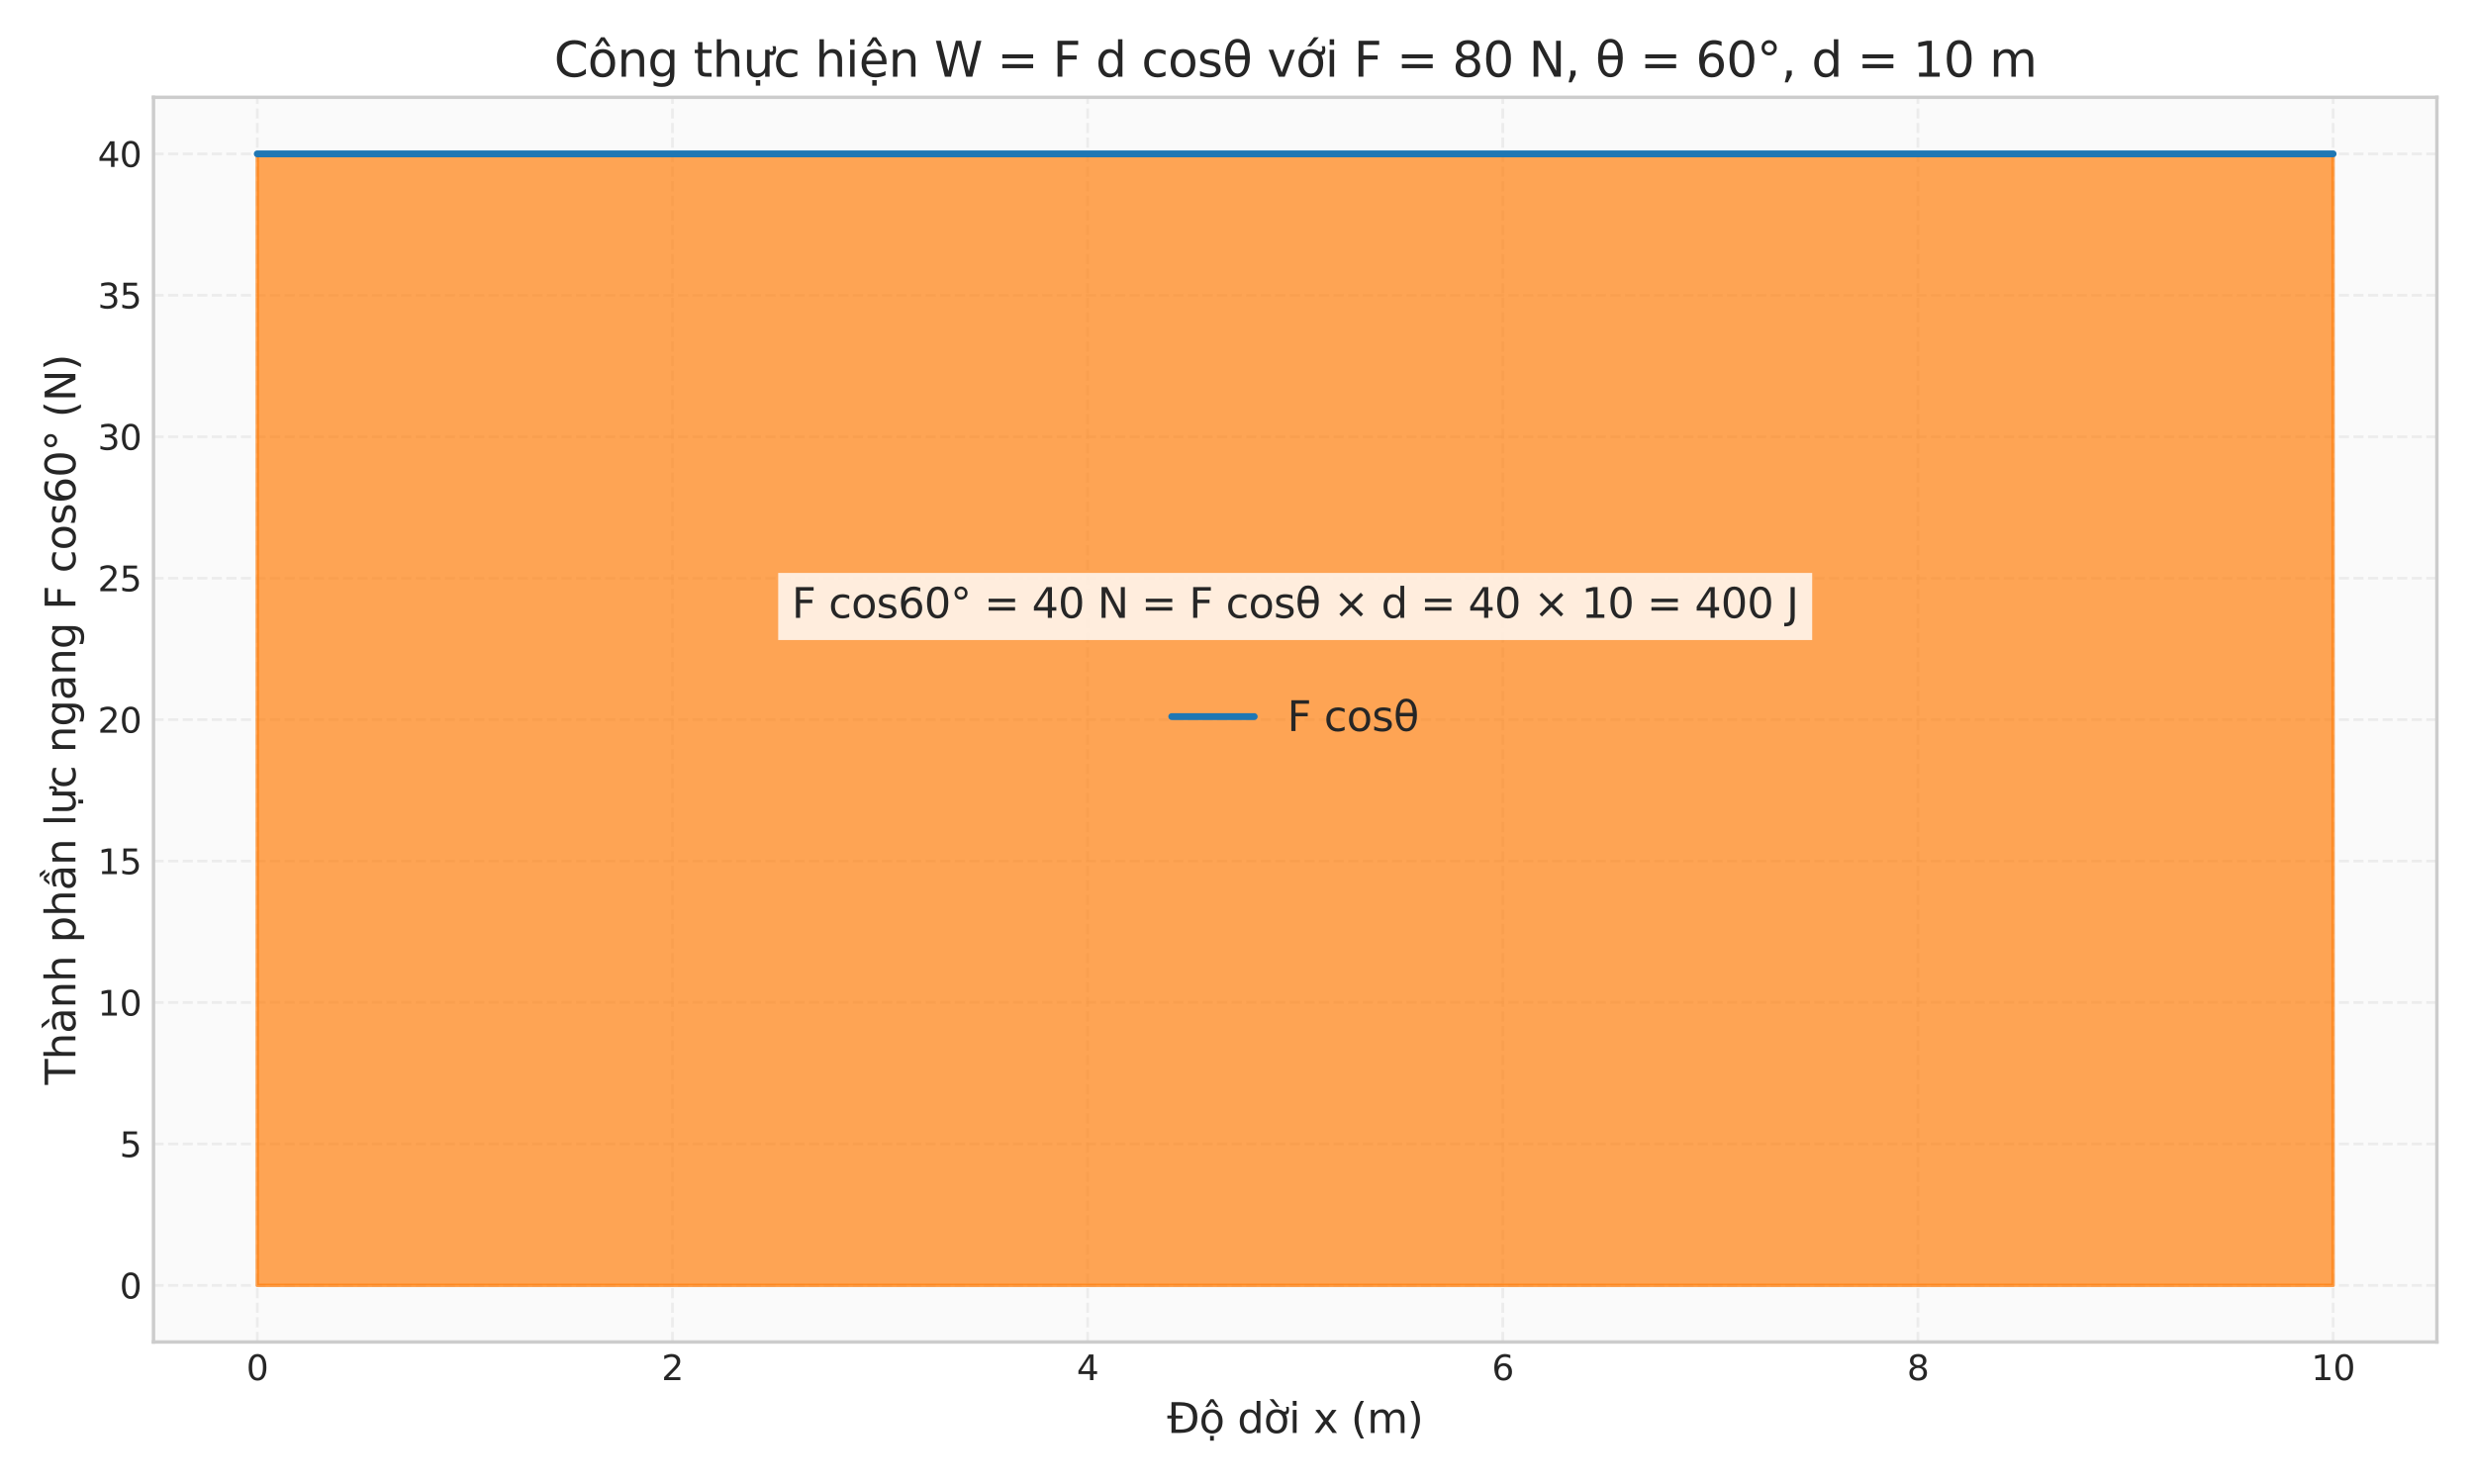 <?xml version="1.0" encoding="utf-8" standalone="no"?>
<!DOCTYPE svg PUBLIC "-//W3C//DTD SVG 1.1//EN"
  "http://www.w3.org/Graphics/SVG/1.1/DTD/svg11.dtd">
<svg xmlns:xlink="http://www.w3.org/1999/xlink" width="720pt" height="432pt" viewBox="0 0 720 432" xmlns="http://www.w3.org/2000/svg" version="1.1">
 <defs>
  <style type="text/css">*{stroke-linejoin: round; stroke-linecap: butt}</style>
 </defs>
 <g id="figure_1">
  <g id="patch_1">
   <path d="M 0 432 
L 720 432 
L 720 0 
L 0 0 
z
" style="fill: #ffffff"/>
  </g>
  <g id="axes_1">
   <g id="patch_2">
    <path d="M 44.67 390.66 
L 709.2 390.66 
L 709.2 28.32 
L 44.67 28.32 
z
" style="fill: #fafafa"/>
   </g>
   <g id="matplotlib.axis_1">
    <g id="xtick_1">
     <g id="line2d_1">
      <path d="M 74.876 390.66 
L 74.876 28.32 
" clip-path="url(#pa82100f144)" style="fill: none; stroke-dasharray: 2.96,1.28; stroke-dashoffset: 0; stroke: #cccccc; stroke-opacity: 0.3; stroke-width: 0.8"/>
     </g>
     <g id="line2d_2"/>
     <g id="text_1">
      <!-- 0 -->
      <g style="fill: #262626" transform="translate(71.695 401.758) scale(0.1 -0.1)">
       <defs>
        <path id="DejaVuSans-30" d="M 2034 4250 
Q 1547 4250 1301 3770 
Q 1056 3291 1056 2328 
Q 1056 1369 1301 889 
Q 1547 409 2034 409 
Q 2525 409 2770 889 
Q 3016 1369 3016 2328 
Q 3016 3291 2770 3770 
Q 2525 4250 2034 4250 
z
M 2034 4750 
Q 2819 4750 3233 4129 
Q 3647 3509 3647 2328 
Q 3647 1150 3233 529 
Q 2819 -91 2034 -91 
Q 1250 -91 836 529 
Q 422 1150 422 2328 
Q 422 3509 836 4129 
Q 1250 4750 2034 4750 
z
" transform="scale(0.016)"/>
       </defs>
       <use xlink:href="#DejaVuSans-30"/>
      </g>
     </g>
    </g>
    <g id="xtick_2">
     <g id="line2d_3">
      <path d="M 195.7 390.66 
L 195.7 28.32 
" clip-path="url(#pa82100f144)" style="fill: none; stroke-dasharray: 2.96,1.28; stroke-dashoffset: 0; stroke: #cccccc; stroke-opacity: 0.3; stroke-width: 0.8"/>
     </g>
     <g id="line2d_4"/>
     <g id="text_2">
      <!-- 2 -->
      <g style="fill: #262626" transform="translate(192.518 401.758) scale(0.1 -0.1)">
       <defs>
        <path id="DejaVuSans-32" d="M 1228 531 
L 3431 531 
L 3431 0 
L 469 0 
L 469 531 
Q 828 903 1448 1529 
Q 2069 2156 2228 2338 
Q 2531 2678 2651 2914 
Q 2772 3150 2772 3378 
Q 2772 3750 2511 3984 
Q 2250 4219 1831 4219 
Q 1534 4219 1204 4116 
Q 875 4013 500 3803 
L 500 4441 
Q 881 4594 1212 4672 
Q 1544 4750 1819 4750 
Q 2544 4750 2975 4387 
Q 3406 4025 3406 3419 
Q 3406 3131 3298 2873 
Q 3191 2616 2906 2266 
Q 2828 2175 2409 1742 
Q 1991 1309 1228 531 
z
" transform="scale(0.016)"/>
       </defs>
       <use xlink:href="#DejaVuSans-32"/>
      </g>
     </g>
    </g>
    <g id="xtick_3">
     <g id="line2d_5">
      <path d="M 316.523 390.66 
L 316.523 28.32 
" clip-path="url(#pa82100f144)" style="fill: none; stroke-dasharray: 2.96,1.28; stroke-dashoffset: 0; stroke: #cccccc; stroke-opacity: 0.3; stroke-width: 0.8"/>
     </g>
     <g id="line2d_6"/>
     <g id="text_3">
      <!-- 4 -->
      <g style="fill: #262626" transform="translate(313.342 401.758) scale(0.1 -0.1)">
       <defs>
        <path id="DejaVuSans-34" d="M 2419 4116 
L 825 1625 
L 2419 1625 
L 2419 4116 
z
M 2253 4666 
L 3047 4666 
L 3047 1625 
L 3713 1625 
L 3713 1100 
L 3047 1100 
L 3047 0 
L 2419 0 
L 2419 1100 
L 313 1100 
L 313 1709 
L 2253 4666 
z
" transform="scale(0.016)"/>
       </defs>
       <use xlink:href="#DejaVuSans-34"/>
      </g>
     </g>
    </g>
    <g id="xtick_4">
     <g id="line2d_7">
      <path d="M 437.347 390.66 
L 437.347 28.32 
" clip-path="url(#pa82100f144)" style="fill: none; stroke-dasharray: 2.96,1.28; stroke-dashoffset: 0; stroke: #cccccc; stroke-opacity: 0.3; stroke-width: 0.8"/>
     </g>
     <g id="line2d_8"/>
     <g id="text_4">
      <!-- 6 -->
      <g style="fill: #262626" transform="translate(434.166 401.758) scale(0.1 -0.1)">
       <defs>
        <path id="DejaVuSans-36" d="M 2113 2584 
Q 1688 2584 1439 2293 
Q 1191 2003 1191 1497 
Q 1191 994 1439 701 
Q 1688 409 2113 409 
Q 2538 409 2786 701 
Q 3034 994 3034 1497 
Q 3034 2003 2786 2293 
Q 2538 2584 2113 2584 
z
M 3366 4563 
L 3366 3988 
Q 3128 4100 2886 4159 
Q 2644 4219 2406 4219 
Q 1781 4219 1451 3797 
Q 1122 3375 1075 2522 
Q 1259 2794 1537 2939 
Q 1816 3084 2150 3084 
Q 2853 3084 3261 2657 
Q 3669 2231 3669 1497 
Q 3669 778 3244 343 
Q 2819 -91 2113 -91 
Q 1303 -91 875 529 
Q 447 1150 447 2328 
Q 447 3434 972 4092 
Q 1497 4750 2381 4750 
Q 2619 4750 2861 4703 
Q 3103 4656 3366 4563 
z
" transform="scale(0.016)"/>
       </defs>
       <use xlink:href="#DejaVuSans-36"/>
      </g>
     </g>
    </g>
    <g id="xtick_5">
     <g id="line2d_9">
      <path d="M 558.17 390.66 
L 558.17 28.32 
" clip-path="url(#pa82100f144)" style="fill: none; stroke-dasharray: 2.96,1.28; stroke-dashoffset: 0; stroke: #cccccc; stroke-opacity: 0.3; stroke-width: 0.8"/>
     </g>
     <g id="line2d_10"/>
     <g id="text_5">
      <!-- 8 -->
      <g style="fill: #262626" transform="translate(554.989 401.758) scale(0.1 -0.1)">
       <defs>
        <path id="DejaVuSans-38" d="M 2034 2216 
Q 1584 2216 1326 1975 
Q 1069 1734 1069 1313 
Q 1069 891 1326 650 
Q 1584 409 2034 409 
Q 2484 409 2743 651 
Q 3003 894 3003 1313 
Q 3003 1734 2745 1975 
Q 2488 2216 2034 2216 
z
M 1403 2484 
Q 997 2584 770 2862 
Q 544 3141 544 3541 
Q 544 4100 942 4425 
Q 1341 4750 2034 4750 
Q 2731 4750 3128 4425 
Q 3525 4100 3525 3541 
Q 3525 3141 3298 2862 
Q 3072 2584 2669 2484 
Q 3125 2378 3379 2068 
Q 3634 1759 3634 1313 
Q 3634 634 3220 271 
Q 2806 -91 2034 -91 
Q 1263 -91 848 271 
Q 434 634 434 1313 
Q 434 1759 690 2068 
Q 947 2378 1403 2484 
z
M 1172 3481 
Q 1172 3119 1398 2916 
Q 1625 2713 2034 2713 
Q 2441 2713 2670 2916 
Q 2900 3119 2900 3481 
Q 2900 3844 2670 4047 
Q 2441 4250 2034 4250 
Q 1625 4250 1398 4047 
Q 1172 3844 1172 3481 
z
" transform="scale(0.016)"/>
       </defs>
       <use xlink:href="#DejaVuSans-38"/>
      </g>
     </g>
    </g>
    <g id="xtick_6">
     <g id="line2d_11">
      <path d="M 678.994 390.66 
L 678.994 28.32 
" clip-path="url(#pa82100f144)" style="fill: none; stroke-dasharray: 2.96,1.28; stroke-dashoffset: 0; stroke: #cccccc; stroke-opacity: 0.3; stroke-width: 0.8"/>
     </g>
     <g id="line2d_12"/>
     <g id="text_6">
      <!-- 10 -->
      <g style="fill: #262626" transform="translate(672.632 401.758) scale(0.1 -0.1)">
       <defs>
        <path id="DejaVuSans-31" d="M 794 531 
L 1825 531 
L 1825 4091 
L 703 3866 
L 703 4441 
L 1819 4666 
L 2450 4666 
L 2450 531 
L 3481 531 
L 3481 0 
L 794 0 
L 794 531 
z
" transform="scale(0.016)"/>
       </defs>
       <use xlink:href="#DejaVuSans-31"/>
       <use xlink:href="#DejaVuSans-30" transform="translate(63.623 0)"/>
      </g>
     </g>
    </g>
    <g id="text_7">
     <!-- Độ dời x (m) -->
     <g style="fill: #262626" transform="translate(339.669 417.138) scale(0.12 -0.12)">
      <defs>
       <path id="DejaVuSans-110" d="M 659 4666 
L 1959 4666 
Q 3313 4666 3947 4102 
Q 4581 3538 4581 2338 
Q 4581 1131 3945 565 
Q 3309 0 1959 0 
L 659 0 
L 659 2188 
L 31 2188 
L 31 2638 
L 659 2638 
L 659 4666 
z
M 1294 4147 
L 1294 2638 
L 2344 2638 
L 2344 2188 
L 1294 2188 
L 1294 519 
L 2053 519 
Q 3019 519 3467 956 
Q 3916 1394 3916 2338 
Q 3916 3275 3467 3711 
Q 3019 4147 2053 4147 
L 1294 4147 
z
" transform="scale(0.016)"/>
       <path id="DejaVuSans-1ed9" d="M 1666 -441 
L 2241 -441 
L 2241 -1172 
L 1666 -1172 
L 1666 -441 
z
M 1959 3097 
Q 1497 3097 1228 2736 
Q 959 2375 959 1747 
Q 959 1119 1226 758 
Q 1494 397 1959 397 
Q 2419 397 2687 759 
Q 2956 1122 2956 1747 
Q 2956 2369 2687 2733 
Q 2419 3097 1959 3097 
z
M 1959 3584 
Q 2709 3584 3137 3096 
Q 3566 2609 3566 1747 
Q 3566 888 3137 398 
Q 2709 -91 1959 -91 
Q 1206 -91 779 398 
Q 353 888 353 1747 
Q 353 2609 779 3096 
Q 1206 3584 1959 3584 
z
M 1666 -441 
L 2241 -441 
L 2241 -1172 
L 1666 -1172 
L 1666 -441 
z
M 1729 5119 
L 2191 5119 
L 2957 3944 
L 2523 3944 
L 1960 4709 
L 1398 3944 
L 963 3944 
L 1729 5119 
z
" transform="scale(0.016)"/>
       <path id="DejaVuSans-20" transform="scale(0.016)"/>
       <path id="DejaVuSans-64" d="M 2906 2969 
L 2906 4863 
L 3481 4863 
L 3481 0 
L 2906 0 
L 2906 525 
Q 2725 213 2448 61 
Q 2172 -91 1784 -91 
Q 1150 -91 751 415 
Q 353 922 353 1747 
Q 353 2572 751 3078 
Q 1150 3584 1784 3584 
Q 2172 3584 2448 3432 
Q 2725 3281 2906 2969 
z
M 947 1747 
Q 947 1113 1208 752 
Q 1469 391 1925 391 
Q 2381 391 2643 752 
Q 2906 1113 2906 1747 
Q 2906 2381 2643 2742 
Q 2381 3103 1925 3103 
Q 1469 3103 1208 2742 
Q 947 2381 947 1747 
z
" transform="scale(0.016)"/>
       <path id="DejaVuSans-1edd" d="M 1507 5119 
L 2388 3950 
L 1910 3950 
L 891 5119 
L 1507 5119 
z
M 2622 3136 
L 2622 3508 
Q 2813 3367 2950 3300 
Q 3088 3233 3185 3233 
Q 3328 3233 3400 3319 
Q 3472 3405 3472 3573 
Q 3472 3673 3448 3770 
Q 3425 3867 3378 3964 
L 3794 3964 
Q 3825 3845 3840 3739 
Q 3856 3633 3856 3539 
Q 3856 3158 3720 2978 
Q 3585 2798 3294 2798 
Q 3144 2798 2980 2881 
Q 2816 2964 2622 3136 
z
M 1975 3097 
Q 1513 3097 1244 2736 
Q 975 2375 975 1747 
Q 975 1119 1242 758 
Q 1510 397 1975 397 
Q 2435 397 2703 759 
Q 2972 1122 2972 1747 
Q 2972 2369 2703 2733 
Q 2435 3097 1975 3097 
z
M 1975 3584 
Q 2725 3584 3153 3096 
Q 3582 2609 3582 1747 
Q 3582 888 3153 398 
Q 2725 -91 1975 -91 
Q 1222 -91 795 398 
Q 369 888 369 1747 
Q 369 2609 795 3096 
Q 1222 3584 1975 3584 
z
" transform="scale(0.016)"/>
       <path id="DejaVuSans-69" d="M 603 3500 
L 1178 3500 
L 1178 0 
L 603 0 
L 603 3500 
z
M 603 4863 
L 1178 4863 
L 1178 4134 
L 603 4134 
L 603 4863 
z
" transform="scale(0.016)"/>
       <path id="DejaVuSans-78" d="M 3513 3500 
L 2247 1797 
L 3578 0 
L 2900 0 
L 1881 1375 
L 863 0 
L 184 0 
L 1544 1831 
L 300 3500 
L 978 3500 
L 1906 2253 
L 2834 3500 
L 3513 3500 
z
" transform="scale(0.016)"/>
       <path id="DejaVuSans-28" d="M 1984 4856 
Q 1566 4138 1362 3434 
Q 1159 2731 1159 2009 
Q 1159 1288 1364 580 
Q 1569 -128 1984 -844 
L 1484 -844 
Q 1016 -109 783 600 
Q 550 1309 550 2009 
Q 550 2706 781 3412 
Q 1013 4119 1484 4856 
L 1984 4856 
z
" transform="scale(0.016)"/>
       <path id="DejaVuSans-6d" d="M 3328 2828 
Q 3544 3216 3844 3400 
Q 4144 3584 4550 3584 
Q 5097 3584 5394 3201 
Q 5691 2819 5691 2113 
L 5691 0 
L 5113 0 
L 5113 2094 
Q 5113 2597 4934 2840 
Q 4756 3084 4391 3084 
Q 3944 3084 3684 2787 
Q 3425 2491 3425 1978 
L 3425 0 
L 2847 0 
L 2847 2094 
Q 2847 2600 2669 2842 
Q 2491 3084 2119 3084 
Q 1678 3084 1418 2786 
Q 1159 2488 1159 1978 
L 1159 0 
L 581 0 
L 581 3500 
L 1159 3500 
L 1159 2956 
Q 1356 3278 1631 3431 
Q 1906 3584 2284 3584 
Q 2666 3584 2933 3390 
Q 3200 3197 3328 2828 
z
" transform="scale(0.016)"/>
       <path id="DejaVuSans-29" d="M 513 4856 
L 1013 4856 
Q 1481 4119 1714 3412 
Q 1947 2706 1947 2009 
Q 1947 1309 1714 600 
Q 1481 -109 1013 -844 
L 513 -844 
Q 928 -128 1133 580 
Q 1338 1288 1338 2009 
Q 1338 2731 1133 3434 
Q 928 4138 513 4856 
z
" transform="scale(0.016)"/>
      </defs>
      <use xlink:href="#DejaVuSans-110"/>
      <use xlink:href="#DejaVuSans-1ed9" transform="translate(77.49 0)"/>
      <use xlink:href="#DejaVuSans-20" transform="translate(138.672 0)"/>
      <use xlink:href="#DejaVuSans-64" transform="translate(170.459 0)"/>
      <use xlink:href="#DejaVuSans-1edd" transform="translate(233.936 0)"/>
      <use xlink:href="#DejaVuSans-69" transform="translate(295.117 0)"/>
      <use xlink:href="#DejaVuSans-20" transform="translate(322.9 0)"/>
      <use xlink:href="#DejaVuSans-78" transform="translate(354.688 0)"/>
      <use xlink:href="#DejaVuSans-20" transform="translate(413.867 0)"/>
      <use xlink:href="#DejaVuSans-28" transform="translate(445.654 0)"/>
      <use xlink:href="#DejaVuSans-6d" transform="translate(484.668 0)"/>
      <use xlink:href="#DejaVuSans-29" transform="translate(582.08 0)"/>
     </g>
    </g>
   </g>
   <g id="matplotlib.axis_2">
    <g id="ytick_1">
     <g id="line2d_13">
      <path d="M 44.67 374.19 
L 709.2 374.19 
" clip-path="url(#pa82100f144)" style="fill: none; stroke-dasharray: 2.96,1.28; stroke-dashoffset: 0; stroke: #cccccc; stroke-opacity: 0.3; stroke-width: 0.8"/>
     </g>
     <g id="line2d_14"/>
     <g id="text_8">
      <!-- 0 -->
      <g style="fill: #262626" transform="translate(34.807 377.989) scale(0.1 -0.1)">
       <use xlink:href="#DejaVuSans-30"/>
      </g>
     </g>
    </g>
    <g id="ytick_2">
     <g id="line2d_15">
      <path d="M 44.67 333.015 
L 709.2 333.015 
" clip-path="url(#pa82100f144)" style="fill: none; stroke-dasharray: 2.96,1.28; stroke-dashoffset: 0; stroke: #cccccc; stroke-opacity: 0.3; stroke-width: 0.8"/>
     </g>
     <g id="line2d_16"/>
     <g id="text_9">
      <!-- 5 -->
      <g style="fill: #262626" transform="translate(34.807 336.814) scale(0.1 -0.1)">
       <defs>
        <path id="DejaVuSans-35" d="M 691 4666 
L 3169 4666 
L 3169 4134 
L 1269 4134 
L 1269 2991 
Q 1406 3038 1543 3061 
Q 1681 3084 1819 3084 
Q 2600 3084 3056 2656 
Q 3513 2228 3513 1497 
Q 3513 744 3044 326 
Q 2575 -91 1722 -91 
Q 1428 -91 1123 -41 
Q 819 9 494 109 
L 494 744 
Q 775 591 1075 516 
Q 1375 441 1709 441 
Q 2250 441 2565 725 
Q 2881 1009 2881 1497 
Q 2881 1984 2565 2268 
Q 2250 2553 1709 2553 
Q 1456 2553 1204 2497 
Q 953 2441 691 2322 
L 691 4666 
z
" transform="scale(0.016)"/>
       </defs>
       <use xlink:href="#DejaVuSans-35"/>
      </g>
     </g>
    </g>
    <g id="ytick_3">
     <g id="line2d_17">
      <path d="M 44.67 291.84 
L 709.2 291.84 
" clip-path="url(#pa82100f144)" style="fill: none; stroke-dasharray: 2.96,1.28; stroke-dashoffset: 0; stroke: #cccccc; stroke-opacity: 0.3; stroke-width: 0.8"/>
     </g>
     <g id="line2d_18"/>
     <g id="text_10">
      <!-- 10 -->
      <g style="fill: #262626" transform="translate(28.445 295.639) scale(0.1 -0.1)">
       <use xlink:href="#DejaVuSans-31"/>
       <use xlink:href="#DejaVuSans-30" transform="translate(63.623 0)"/>
      </g>
     </g>
    </g>
    <g id="ytick_4">
     <g id="line2d_19">
      <path d="M 44.67 250.665 
L 709.2 250.665 
" clip-path="url(#pa82100f144)" style="fill: none; stroke-dasharray: 2.96,1.28; stroke-dashoffset: 0; stroke: #cccccc; stroke-opacity: 0.3; stroke-width: 0.8"/>
     </g>
     <g id="line2d_20"/>
     <g id="text_11">
      <!-- 15 -->
      <g style="fill: #262626" transform="translate(28.445 254.464) scale(0.1 -0.1)">
       <use xlink:href="#DejaVuSans-31"/>
       <use xlink:href="#DejaVuSans-35" transform="translate(63.623 0)"/>
      </g>
     </g>
    </g>
    <g id="ytick_5">
     <g id="line2d_21">
      <path d="M 44.67 209.49 
L 709.2 209.49 
" clip-path="url(#pa82100f144)" style="fill: none; stroke-dasharray: 2.96,1.28; stroke-dashoffset: 0; stroke: #cccccc; stroke-opacity: 0.3; stroke-width: 0.8"/>
     </g>
     <g id="line2d_22"/>
     <g id="text_12">
      <!-- 20 -->
      <g style="fill: #262626" transform="translate(28.445 213.289) scale(0.1 -0.1)">
       <use xlink:href="#DejaVuSans-32"/>
       <use xlink:href="#DejaVuSans-30" transform="translate(63.623 0)"/>
      </g>
     </g>
    </g>
    <g id="ytick_6">
     <g id="line2d_23">
      <path d="M 44.67 168.315 
L 709.2 168.315 
" clip-path="url(#pa82100f144)" style="fill: none; stroke-dasharray: 2.96,1.28; stroke-dashoffset: 0; stroke: #cccccc; stroke-opacity: 0.3; stroke-width: 0.8"/>
     </g>
     <g id="line2d_24"/>
     <g id="text_13">
      <!-- 25 -->
      <g style="fill: #262626" transform="translate(28.445 172.114) scale(0.1 -0.1)">
       <use xlink:href="#DejaVuSans-32"/>
       <use xlink:href="#DejaVuSans-35" transform="translate(63.623 0)"/>
      </g>
     </g>
    </g>
    <g id="ytick_7">
     <g id="line2d_25">
      <path d="M 44.67 127.14 
L 709.2 127.14 
" clip-path="url(#pa82100f144)" style="fill: none; stroke-dasharray: 2.96,1.28; stroke-dashoffset: 0; stroke: #cccccc; stroke-opacity: 0.3; stroke-width: 0.8"/>
     </g>
     <g id="line2d_26"/>
     <g id="text_14">
      <!-- 30 -->
      <g style="fill: #262626" transform="translate(28.445 130.939) scale(0.1 -0.1)">
       <defs>
        <path id="DejaVuSans-33" d="M 2597 2516 
Q 3050 2419 3304 2112 
Q 3559 1806 3559 1356 
Q 3559 666 3084 287 
Q 2609 -91 1734 -91 
Q 1441 -91 1130 -33 
Q 819 25 488 141 
L 488 750 
Q 750 597 1062 519 
Q 1375 441 1716 441 
Q 2309 441 2620 675 
Q 2931 909 2931 1356 
Q 2931 1769 2642 2001 
Q 2353 2234 1838 2234 
L 1294 2234 
L 1294 2753 
L 1863 2753 
Q 2328 2753 2575 2939 
Q 2822 3125 2822 3475 
Q 2822 3834 2567 4026 
Q 2313 4219 1838 4219 
Q 1578 4219 1281 4162 
Q 984 4106 628 3988 
L 628 4550 
Q 988 4650 1302 4700 
Q 1616 4750 1894 4750 
Q 2613 4750 3031 4423 
Q 3450 4097 3450 3541 
Q 3450 3153 3228 2886 
Q 3006 2619 2597 2516 
z
" transform="scale(0.016)"/>
       </defs>
       <use xlink:href="#DejaVuSans-33"/>
       <use xlink:href="#DejaVuSans-30" transform="translate(63.623 0)"/>
      </g>
     </g>
    </g>
    <g id="ytick_8">
     <g id="line2d_27">
      <path d="M 44.67 85.965 
L 709.2 85.965 
" clip-path="url(#pa82100f144)" style="fill: none; stroke-dasharray: 2.96,1.28; stroke-dashoffset: 0; stroke: #cccccc; stroke-opacity: 0.3; stroke-width: 0.8"/>
     </g>
     <g id="line2d_28"/>
     <g id="text_15">
      <!-- 35 -->
      <g style="fill: #262626" transform="translate(28.445 89.764) scale(0.1 -0.1)">
       <use xlink:href="#DejaVuSans-33"/>
       <use xlink:href="#DejaVuSans-35" transform="translate(63.623 0)"/>
      </g>
     </g>
    </g>
    <g id="ytick_9">
     <g id="line2d_29">
      <path d="M 44.67 44.79 
L 709.2 44.79 
" clip-path="url(#pa82100f144)" style="fill: none; stroke-dasharray: 2.96,1.28; stroke-dashoffset: 0; stroke: #cccccc; stroke-opacity: 0.3; stroke-width: 0.8"/>
     </g>
     <g id="line2d_30"/>
     <g id="text_16">
      <!-- 40 -->
      <g style="fill: #262626" transform="translate(28.445 48.589) scale(0.1 -0.1)">
       <use xlink:href="#DejaVuSans-34"/>
       <use xlink:href="#DejaVuSans-30" transform="translate(63.623 0)"/>
      </g>
     </g>
    </g>
    <g id="text_17">
     <!-- Thành phần lực ngang F cos60° (N) -->
     <g style="fill: #262626" transform="translate(21.949 315.792) rotate(-90) scale(0.12 -0.12)">
      <defs>
       <path id="DejaVuSans-54" d="M -19 4666 
L 3928 4666 
L 3928 4134 
L 2272 4134 
L 2272 0 
L 1638 0 
L 1638 4134 
L -19 4134 
L -19 4666 
z
" transform="scale(0.016)"/>
       <path id="DejaVuSans-68" d="M 3513 2113 
L 3513 0 
L 2938 0 
L 2938 2094 
Q 2938 2591 2744 2837 
Q 2550 3084 2163 3084 
Q 1697 3084 1428 2787 
Q 1159 2491 1159 1978 
L 1159 0 
L 581 0 
L 581 4863 
L 1159 4863 
L 1159 2956 
Q 1366 3272 1645 3428 
Q 1925 3584 2291 3584 
Q 2894 3584 3203 3211 
Q 3513 2838 3513 2113 
z
" transform="scale(0.016)"/>
       <path id="DejaVuSans-e0" d="M 2194 1759 
Q 1497 1759 1228 1600 
Q 959 1441 959 1056 
Q 959 750 1161 570 
Q 1363 391 1709 391 
Q 2188 391 2477 730 
Q 2766 1069 2766 1631 
L 2766 1759 
L 2194 1759 
z
M 3341 1997 
L 3341 0 
L 2766 0 
L 2766 531 
Q 2569 213 2275 61 
Q 1981 -91 1556 -91 
Q 1019 -91 701 211 
Q 384 513 384 1019 
Q 384 1609 779 1909 
Q 1175 2209 1959 2209 
L 2766 2209 
L 2766 2266 
Q 2766 2663 2505 2880 
Q 2244 3097 1772 3097 
Q 1472 3097 1187 3025 
Q 903 2953 641 2809 
L 641 3341 
Q 956 3463 1253 3523 
Q 1550 3584 1831 3584 
Q 2591 3584 2966 3190 
Q 3341 2797 3341 1997 
z
M 1403 5119 
L 2284 3950 
L 1806 3950 
L 787 5119 
L 1403 5119 
z
" transform="scale(0.016)"/>
       <path id="DejaVuSans-6e" d="M 3513 2113 
L 3513 0 
L 2938 0 
L 2938 2094 
Q 2938 2591 2744 2837 
Q 2550 3084 2163 3084 
Q 1697 3084 1428 2787 
Q 1159 2491 1159 1978 
L 1159 0 
L 581 0 
L 581 3500 
L 1159 3500 
L 1159 2956 
Q 1366 3272 1645 3428 
Q 1925 3584 2291 3584 
Q 2894 3584 3203 3211 
Q 3513 2838 3513 2113 
z
" transform="scale(0.016)"/>
       <path id="DejaVuSans-70" d="M 1159 525 
L 1159 -1331 
L 581 -1331 
L 581 3500 
L 1159 3500 
L 1159 2969 
Q 1341 3281 1617 3432 
Q 1894 3584 2278 3584 
Q 2916 3584 3314 3078 
Q 3713 2572 3713 1747 
Q 3713 922 3314 415 
Q 2916 -91 2278 -91 
Q 1894 -91 1617 61 
Q 1341 213 1159 525 
z
M 3116 1747 
Q 3116 2381 2855 2742 
Q 2594 3103 2138 3103 
Q 1681 3103 1420 2742 
Q 1159 2381 1159 1747 
Q 1159 1113 1420 752 
Q 1681 391 2138 391 
Q 2594 391 2855 752 
Q 3116 1113 3116 1747 
z
" transform="scale(0.016)"/>
       <path id="DejaVuSans-1ea7" d="M 2194 1759 
Q 1497 1759 1228 1600 
Q 959 1441 959 1056 
Q 959 750 1161 570 
Q 1363 391 1709 391 
Q 2188 391 2477 730 
Q 2766 1069 2766 1631 
L 2766 1759 
L 2194 1759 
z
M 3341 1997 
L 3341 0 
L 2766 0 
L 2766 531 
Q 2569 213 2275 61 
Q 1981 -91 1556 -91 
Q 1019 -91 701 211 
Q 384 513 384 1019 
Q 384 1609 779 1909 
Q 1175 2209 1959 2209 
L 2766 2209 
L 2766 2266 
Q 2766 2663 2505 2880 
Q 2244 3097 1772 3097 
Q 1472 3097 1187 3025 
Q 903 2953 641 2809 
L 641 3341 
Q 956 3463 1253 3523 
Q 1550 3584 1831 3584 
Q 2591 3584 2966 3190 
Q 3341 2797 3341 1997 
z
M 2590 5409 
L 3202 4584 
L 2724 4584 
L 2006 5409 
L 2590 5409 
z
M 1554 4775 
L 2142 4775 
L 2801 3944 
L 2367 3944 
L 1848 4500 
L 1329 3944 
L 895 3944 
L 1554 4775 
z
" transform="scale(0.016)"/>
       <path id="DejaVuSans-6c" d="M 603 4863 
L 1178 4863 
L 1178 0 
L 603 0 
L 603 4863 
z
" transform="scale(0.016)"/>
       <path id="DejaVuSans-1ef1" d="M 3094 3136 
L 3094 3508 
Q 3285 3367 3422 3300 
Q 3560 3233 3657 3233 
Q 3800 3233 3872 3319 
Q 3944 3405 3944 3573 
Q 3944 3673 3920 3770 
Q 3897 3867 3850 3964 
L 4266 3964 
Q 4297 3845 4312 3739 
Q 4328 3633 4328 3539 
Q 4328 3158 4192 2978 
Q 4057 2798 3766 2798 
Q 3616 2798 3452 2881 
Q 3288 2964 3094 3136 
z
M 552 1381 
L 552 3500 
L 1127 3500 
L 1127 1403 
Q 1127 906 1320 657 
Q 1514 409 1902 409 
Q 2367 409 2637 706 
Q 2908 1003 2908 1516 
L 2908 3500 
L 3483 3500 
L 3483 0 
L 2908 0 
L 2908 538 
Q 2699 219 2422 64 
Q 2146 -91 1780 -91 
Q 1177 -91 864 284 
Q 552 659 552 1381 
z
M 1999 3584 
L 1999 3584 
z
M 1690 -441 
L 2265 -441 
L 2265 -1172 
L 1690 -1172 
L 1690 -441 
z
" transform="scale(0.016)"/>
       <path id="DejaVuSans-63" d="M 3122 3366 
L 3122 2828 
Q 2878 2963 2633 3030 
Q 2388 3097 2138 3097 
Q 1578 3097 1268 2742 
Q 959 2388 959 1747 
Q 959 1106 1268 751 
Q 1578 397 2138 397 
Q 2388 397 2633 464 
Q 2878 531 3122 666 
L 3122 134 
Q 2881 22 2623 -34 
Q 2366 -91 2075 -91 
Q 1284 -91 818 406 
Q 353 903 353 1747 
Q 353 2603 823 3093 
Q 1294 3584 2113 3584 
Q 2378 3584 2631 3529 
Q 2884 3475 3122 3366 
z
" transform="scale(0.016)"/>
       <path id="DejaVuSans-67" d="M 2906 1791 
Q 2906 2416 2648 2759 
Q 2391 3103 1925 3103 
Q 1463 3103 1205 2759 
Q 947 2416 947 1791 
Q 947 1169 1205 825 
Q 1463 481 1925 481 
Q 2391 481 2648 825 
Q 2906 1169 2906 1791 
z
M 3481 434 
Q 3481 -459 3084 -895 
Q 2688 -1331 1869 -1331 
Q 1566 -1331 1297 -1286 
Q 1028 -1241 775 -1147 
L 775 -588 
Q 1028 -725 1275 -790 
Q 1522 -856 1778 -856 
Q 2344 -856 2625 -561 
Q 2906 -266 2906 331 
L 2906 616 
Q 2728 306 2450 153 
Q 2172 0 1784 0 
Q 1141 0 747 490 
Q 353 981 353 1791 
Q 353 2603 747 3093 
Q 1141 3584 1784 3584 
Q 2172 3584 2450 3431 
Q 2728 3278 2906 2969 
L 2906 3500 
L 3481 3500 
L 3481 434 
z
" transform="scale(0.016)"/>
       <path id="DejaVuSans-61" d="M 2194 1759 
Q 1497 1759 1228 1600 
Q 959 1441 959 1056 
Q 959 750 1161 570 
Q 1363 391 1709 391 
Q 2188 391 2477 730 
Q 2766 1069 2766 1631 
L 2766 1759 
L 2194 1759 
z
M 3341 1997 
L 3341 0 
L 2766 0 
L 2766 531 
Q 2569 213 2275 61 
Q 1981 -91 1556 -91 
Q 1019 -91 701 211 
Q 384 513 384 1019 
Q 384 1609 779 1909 
Q 1175 2209 1959 2209 
L 2766 2209 
L 2766 2266 
Q 2766 2663 2505 2880 
Q 2244 3097 1772 3097 
Q 1472 3097 1187 3025 
Q 903 2953 641 2809 
L 641 3341 
Q 956 3463 1253 3523 
Q 1550 3584 1831 3584 
Q 2591 3584 2966 3190 
Q 3341 2797 3341 1997 
z
" transform="scale(0.016)"/>
       <path id="DejaVuSans-46" d="M 628 4666 
L 3309 4666 
L 3309 4134 
L 1259 4134 
L 1259 2759 
L 3109 2759 
L 3109 2228 
L 1259 2228 
L 1259 0 
L 628 0 
L 628 4666 
z
" transform="scale(0.016)"/>
       <path id="DejaVuSans-6f" d="M 1959 3097 
Q 1497 3097 1228 2736 
Q 959 2375 959 1747 
Q 959 1119 1226 758 
Q 1494 397 1959 397 
Q 2419 397 2687 759 
Q 2956 1122 2956 1747 
Q 2956 2369 2687 2733 
Q 2419 3097 1959 3097 
z
M 1959 3584 
Q 2709 3584 3137 3096 
Q 3566 2609 3566 1747 
Q 3566 888 3137 398 
Q 2709 -91 1959 -91 
Q 1206 -91 779 398 
Q 353 888 353 1747 
Q 353 2609 779 3096 
Q 1206 3584 1959 3584 
z
" transform="scale(0.016)"/>
       <path id="DejaVuSans-73" d="M 2834 3397 
L 2834 2853 
Q 2591 2978 2328 3040 
Q 2066 3103 1784 3103 
Q 1356 3103 1142 2972 
Q 928 2841 928 2578 
Q 928 2378 1081 2264 
Q 1234 2150 1697 2047 
L 1894 2003 
Q 2506 1872 2764 1633 
Q 3022 1394 3022 966 
Q 3022 478 2636 193 
Q 2250 -91 1575 -91 
Q 1294 -91 989 -36 
Q 684 19 347 128 
L 347 722 
Q 666 556 975 473 
Q 1284 391 1588 391 
Q 1994 391 2212 530 
Q 2431 669 2431 922 
Q 2431 1156 2273 1281 
Q 2116 1406 1581 1522 
L 1381 1569 
Q 847 1681 609 1914 
Q 372 2147 372 2553 
Q 372 3047 722 3315 
Q 1072 3584 1716 3584 
Q 2034 3584 2315 3537 
Q 2597 3491 2834 3397 
z
" transform="scale(0.016)"/>
       <path id="DejaVuSans-b0" d="M 1600 4347 
Q 1350 4347 1178 4173 
Q 1006 4000 1006 3750 
Q 1006 3503 1178 3333 
Q 1350 3163 1600 3163 
Q 1850 3163 2022 3333 
Q 2194 3503 2194 3750 
Q 2194 3997 2020 4172 
Q 1847 4347 1600 4347 
z
M 1600 4750 
Q 1800 4750 1984 4673 
Q 2169 4597 2303 4453 
Q 2447 4313 2519 4134 
Q 2591 3956 2591 3750 
Q 2591 3338 2302 3052 
Q 2013 2766 1594 2766 
Q 1172 2766 890 3047 
Q 609 3328 609 3750 
Q 609 4169 896 4459 
Q 1184 4750 1600 4750 
z
" transform="scale(0.016)"/>
       <path id="DejaVuSans-4e" d="M 628 4666 
L 1478 4666 
L 3547 763 
L 3547 4666 
L 4159 4666 
L 4159 0 
L 3309 0 
L 1241 3903 
L 1241 0 
L 628 0 
L 628 4666 
z
" transform="scale(0.016)"/>
      </defs>
      <use xlink:href="#DejaVuSans-54"/>
      <use xlink:href="#DejaVuSans-68" transform="translate(61.084 0)"/>
      <use xlink:href="#DejaVuSans-e0" transform="translate(124.463 0)"/>
      <use xlink:href="#DejaVuSans-6e" transform="translate(185.742 0)"/>
      <use xlink:href="#DejaVuSans-68" transform="translate(249.121 0)"/>
      <use xlink:href="#DejaVuSans-20" transform="translate(312.5 0)"/>
      <use xlink:href="#DejaVuSans-70" transform="translate(344.287 0)"/>
      <use xlink:href="#DejaVuSans-68" transform="translate(407.764 0)"/>
      <use xlink:href="#DejaVuSans-1ea7" transform="translate(471.143 0)"/>
      <use xlink:href="#DejaVuSans-6e" transform="translate(532.422 0)"/>
      <use xlink:href="#DejaVuSans-20" transform="translate(595.801 0)"/>
      <use xlink:href="#DejaVuSans-6c" transform="translate(627.588 0)"/>
      <use xlink:href="#DejaVuSans-1ef1" transform="translate(655.371 0)"/>
      <use xlink:href="#DejaVuSans-63" transform="translate(718.75 0)"/>
      <use xlink:href="#DejaVuSans-20" transform="translate(773.73 0)"/>
      <use xlink:href="#DejaVuSans-6e" transform="translate(805.518 0)"/>
      <use xlink:href="#DejaVuSans-67" transform="translate(868.896 0)"/>
      <use xlink:href="#DejaVuSans-61" transform="translate(932.373 0)"/>
      <use xlink:href="#DejaVuSans-6e" transform="translate(993.652 0)"/>
      <use xlink:href="#DejaVuSans-67" transform="translate(1057.031 0)"/>
      <use xlink:href="#DejaVuSans-20" transform="translate(1120.508 0)"/>
      <use xlink:href="#DejaVuSans-46" transform="translate(1152.295 0)"/>
      <use xlink:href="#DejaVuSans-20" transform="translate(1209.814 0)"/>
      <use xlink:href="#DejaVuSans-63" transform="translate(1241.602 0)"/>
      <use xlink:href="#DejaVuSans-6f" transform="translate(1296.582 0)"/>
      <use xlink:href="#DejaVuSans-73" transform="translate(1357.764 0)"/>
      <use xlink:href="#DejaVuSans-36" transform="translate(1409.863 0)"/>
      <use xlink:href="#DejaVuSans-30" transform="translate(1473.486 0)"/>
      <use xlink:href="#DejaVuSans-b0" transform="translate(1537.109 0)"/>
      <use xlink:href="#DejaVuSans-20" transform="translate(1587.109 0)"/>
      <use xlink:href="#DejaVuSans-28" transform="translate(1618.896 0)"/>
      <use xlink:href="#DejaVuSans-4e" transform="translate(1657.91 0)"/>
      <use xlink:href="#DejaVuSans-29" transform="translate(1732.715 0)"/>
     </g>
    </g>
   </g>
   <g id="FillBetweenPolyCollection_1">
    <defs>
     <path id="m8a818f457a" d="M 74.876 -57.81 
L 74.876 -387.21 
L 76.087 -387.21 
L 77.297 -387.21 
L 78.508 -387.21 
L 79.719 -387.21 
L 80.929 -387.21 
L 82.14 -387.21 
L 83.351 -387.21 
L 84.561 -387.21 
L 85.772 -387.21 
L 86.982 -387.21 
L 88.193 -387.21 
L 89.404 -387.21 
L 90.614 -387.21 
L 91.825 -387.21 
L 93.036 -387.21 
L 94.246 -387.21 
L 95.457 -387.21 
L 96.668 -387.21 
L 97.878 -387.21 
L 99.089 -387.21 
L 100.3 -387.21 
L 101.51 -387.21 
L 102.721 -387.21 
L 103.932 -387.21 
L 105.142 -387.21 
L 106.353 -387.21 
L 107.564 -387.21 
L 108.774 -387.21 
L 109.985 -387.21 
L 111.196 -387.21 
L 112.406 -387.21 
L 113.617 -387.21 
L 114.828 -387.21 
L 116.038 -387.21 
L 117.249 -387.21 
L 118.46 -387.21 
L 119.67 -387.21 
L 120.881 -387.21 
L 122.092 -387.21 
L 123.302 -387.21 
L 124.513 -387.21 
L 125.724 -387.21 
L 126.934 -387.21 
L 128.145 -387.21 
L 129.356 -387.21 
L 130.566 -387.21 
L 131.777 -387.21 
L 132.987 -387.21 
L 134.198 -387.21 
L 135.409 -387.21 
L 136.619 -387.21 
L 137.83 -387.21 
L 139.041 -387.21 
L 140.251 -387.21 
L 141.462 -387.21 
L 142.673 -387.21 
L 143.883 -387.21 
L 145.094 -387.21 
L 146.305 -387.21 
L 147.515 -387.21 
L 148.726 -387.21 
L 149.937 -387.21 
L 151.147 -387.21 
L 152.358 -387.21 
L 153.569 -387.21 
L 154.779 -387.21 
L 155.99 -387.21 
L 157.201 -387.21 
L 158.411 -387.21 
L 159.622 -387.21 
L 160.833 -387.21 
L 162.043 -387.21 
L 163.254 -387.21 
L 164.465 -387.21 
L 165.675 -387.21 
L 166.886 -387.21 
L 168.097 -387.21 
L 169.307 -387.21 
L 170.518 -387.21 
L 171.729 -387.21 
L 172.939 -387.21 
L 174.15 -387.21 
L 175.36 -387.21 
L 176.571 -387.21 
L 177.782 -387.21 
L 178.992 -387.21 
L 180.203 -387.21 
L 181.414 -387.21 
L 182.624 -387.21 
L 183.835 -387.21 
L 185.046 -387.21 
L 186.256 -387.21 
L 187.467 -387.21 
L 188.678 -387.21 
L 189.888 -387.21 
L 191.099 -387.21 
L 192.31 -387.21 
L 193.52 -387.21 
L 194.731 -387.21 
L 195.942 -387.21 
L 197.152 -387.21 
L 198.363 -387.21 
L 199.574 -387.21 
L 200.784 -387.21 
L 201.995 -387.21 
L 203.206 -387.21 
L 204.416 -387.21 
L 205.627 -387.21 
L 206.838 -387.21 
L 208.048 -387.21 
L 209.259 -387.21 
L 210.47 -387.21 
L 211.68 -387.21 
L 212.891 -387.21 
L 214.102 -387.21 
L 215.312 -387.21 
L 216.523 -387.21 
L 217.734 -387.21 
L 218.944 -387.21 
L 220.155 -387.21 
L 221.365 -387.21 
L 222.576 -387.21 
L 223.787 -387.21 
L 224.997 -387.21 
L 226.208 -387.21 
L 227.419 -387.21 
L 228.629 -387.21 
L 229.84 -387.21 
L 231.051 -387.21 
L 232.261 -387.21 
L 233.472 -387.21 
L 234.683 -387.21 
L 235.893 -387.21 
L 237.104 -387.21 
L 238.315 -387.21 
L 239.525 -387.21 
L 240.736 -387.21 
L 241.947 -387.21 
L 243.157 -387.21 
L 244.368 -387.21 
L 245.579 -387.21 
L 246.789 -387.21 
L 248 -387.21 
L 249.211 -387.21 
L 250.421 -387.21 
L 251.632 -387.21 
L 252.843 -387.21 
L 254.053 -387.21 
L 255.264 -387.21 
L 256.475 -387.21 
L 257.685 -387.21 
L 258.896 -387.21 
L 260.107 -387.21 
L 261.317 -387.21 
L 262.528 -387.21 
L 263.739 -387.21 
L 264.949 -387.21 
L 266.16 -387.21 
L 267.37 -387.21 
L 268.581 -387.21 
L 269.792 -387.21 
L 271.002 -387.21 
L 272.213 -387.21 
L 273.424 -387.21 
L 274.634 -387.21 
L 275.845 -387.21 
L 277.056 -387.21 
L 278.266 -387.21 
L 279.477 -387.21 
L 280.688 -387.21 
L 281.898 -387.21 
L 283.109 -387.21 
L 284.32 -387.21 
L 285.53 -387.21 
L 286.741 -387.21 
L 287.952 -387.21 
L 289.162 -387.21 
L 290.373 -387.21 
L 291.584 -387.21 
L 292.794 -387.21 
L 294.005 -387.21 
L 295.216 -387.21 
L 296.426 -387.21 
L 297.637 -387.21 
L 298.848 -387.21 
L 300.058 -387.21 
L 301.269 -387.21 
L 302.48 -387.21 
L 303.69 -387.21 
L 304.901 -387.21 
L 306.112 -387.21 
L 307.322 -387.21 
L 308.533 -387.21 
L 309.743 -387.21 
L 310.954 -387.21 
L 312.165 -387.21 
L 313.375 -387.21 
L 314.586 -387.21 
L 315.797 -387.21 
L 317.007 -387.21 
L 318.218 -387.21 
L 319.429 -387.21 
L 320.639 -387.21 
L 321.85 -387.21 
L 323.061 -387.21 
L 324.271 -387.21 
L 325.482 -387.21 
L 326.693 -387.21 
L 327.903 -387.21 
L 329.114 -387.21 
L 330.325 -387.21 
L 331.535 -387.21 
L 332.746 -387.21 
L 333.957 -387.21 
L 335.167 -387.21 
L 336.378 -387.21 
L 337.589 -387.21 
L 338.799 -387.21 
L 340.01 -387.21 
L 341.221 -387.21 
L 342.431 -387.21 
L 343.642 -387.21 
L 344.853 -387.21 
L 346.063 -387.21 
L 347.274 -387.21 
L 348.485 -387.21 
L 349.695 -387.21 
L 350.906 -387.21 
L 352.117 -387.21 
L 353.327 -387.21 
L 354.538 -387.21 
L 355.748 -387.21 
L 356.959 -387.21 
L 358.17 -387.21 
L 359.38 -387.21 
L 360.591 -387.21 
L 361.802 -387.21 
L 363.012 -387.21 
L 364.223 -387.21 
L 365.434 -387.21 
L 366.644 -387.21 
L 367.855 -387.21 
L 369.066 -387.21 
L 370.276 -387.21 
L 371.487 -387.21 
L 372.698 -387.21 
L 373.908 -387.21 
L 375.119 -387.21 
L 376.33 -387.21 
L 377.54 -387.21 
L 378.751 -387.21 
L 379.962 -387.21 
L 381.172 -387.21 
L 382.383 -387.21 
L 383.594 -387.21 
L 384.804 -387.21 
L 386.015 -387.21 
L 387.226 -387.21 
L 388.436 -387.21 
L 389.647 -387.21 
L 390.858 -387.21 
L 392.068 -387.21 
L 393.279 -387.21 
L 394.49 -387.21 
L 395.7 -387.21 
L 396.911 -387.21 
L 398.122 -387.21 
L 399.332 -387.21 
L 400.543 -387.21 
L 401.753 -387.21 
L 402.964 -387.21 
L 404.175 -387.21 
L 405.385 -387.21 
L 406.596 -387.21 
L 407.807 -387.21 
L 409.017 -387.21 
L 410.228 -387.21 
L 411.439 -387.21 
L 412.649 -387.21 
L 413.86 -387.21 
L 415.071 -387.21 
L 416.281 -387.21 
L 417.492 -387.21 
L 418.703 -387.21 
L 419.913 -387.21 
L 421.124 -387.21 
L 422.335 -387.21 
L 423.545 -387.21 
L 424.756 -387.21 
L 425.967 -387.21 
L 427.177 -387.21 
L 428.388 -387.21 
L 429.599 -387.21 
L 430.809 -387.21 
L 432.02 -387.21 
L 433.231 -387.21 
L 434.441 -387.21 
L 435.652 -387.21 
L 436.863 -387.21 
L 438.073 -387.21 
L 439.284 -387.21 
L 440.495 -387.21 
L 441.705 -387.21 
L 442.916 -387.21 
L 444.127 -387.21 
L 445.337 -387.21 
L 446.548 -387.21 
L 447.758 -387.21 
L 448.969 -387.21 
L 450.18 -387.21 
L 451.39 -387.21 
L 452.601 -387.21 
L 453.812 -387.21 
L 455.022 -387.21 
L 456.233 -387.21 
L 457.444 -387.21 
L 458.654 -387.21 
L 459.865 -387.21 
L 461.076 -387.21 
L 462.286 -387.21 
L 463.497 -387.21 
L 464.708 -387.21 
L 465.918 -387.21 
L 467.129 -387.21 
L 468.34 -387.21 
L 469.55 -387.21 
L 470.761 -387.21 
L 471.972 -387.21 
L 473.182 -387.21 
L 474.393 -387.21 
L 475.604 -387.21 
L 476.814 -387.21 
L 478.025 -387.21 
L 479.236 -387.21 
L 480.446 -387.21 
L 481.657 -387.21 
L 482.868 -387.21 
L 484.078 -387.21 
L 485.289 -387.21 
L 486.5 -387.21 
L 487.71 -387.21 
L 488.921 -387.21 
L 490.131 -387.21 
L 491.342 -387.21 
L 492.553 -387.21 
L 493.763 -387.21 
L 494.974 -387.21 
L 496.185 -387.21 
L 497.395 -387.21 
L 498.606 -387.21 
L 499.817 -387.21 
L 501.027 -387.21 
L 502.238 -387.21 
L 503.449 -387.21 
L 504.659 -387.21 
L 505.87 -387.21 
L 507.081 -387.21 
L 508.291 -387.21 
L 509.502 -387.21 
L 510.713 -387.21 
L 511.923 -387.21 
L 513.134 -387.21 
L 514.345 -387.21 
L 515.555 -387.21 
L 516.766 -387.21 
L 517.977 -387.21 
L 519.187 -387.21 
L 520.398 -387.21 
L 521.609 -387.21 
L 522.819 -387.21 
L 524.03 -387.21 
L 525.241 -387.21 
L 526.451 -387.21 
L 527.662 -387.21 
L 528.873 -387.21 
L 530.083 -387.21 
L 531.294 -387.21 
L 532.505 -387.21 
L 533.715 -387.21 
L 534.926 -387.21 
L 536.136 -387.21 
L 537.347 -387.21 
L 538.558 -387.21 
L 539.768 -387.21 
L 540.979 -387.21 
L 542.19 -387.21 
L 543.4 -387.21 
L 544.611 -387.21 
L 545.822 -387.21 
L 547.032 -387.21 
L 548.243 -387.21 
L 549.454 -387.21 
L 550.664 -387.21 
L 551.875 -387.21 
L 553.086 -387.21 
L 554.296 -387.21 
L 555.507 -387.21 
L 556.718 -387.21 
L 557.928 -387.21 
L 559.139 -387.21 
L 560.35 -387.21 
L 561.56 -387.21 
L 562.771 -387.21 
L 563.982 -387.21 
L 565.192 -387.21 
L 566.403 -387.21 
L 567.614 -387.21 
L 568.824 -387.21 
L 570.035 -387.21 
L 571.246 -387.21 
L 572.456 -387.21 
L 573.667 -387.21 
L 574.878 -387.21 
L 576.088 -387.21 
L 577.299 -387.21 
L 578.51 -387.21 
L 579.72 -387.21 
L 580.931 -387.21 
L 582.141 -387.21 
L 583.352 -387.21 
L 584.563 -387.21 
L 585.773 -387.21 
L 586.984 -387.21 
L 588.195 -387.21 
L 589.405 -387.21 
L 590.616 -387.21 
L 591.827 -387.21 
L 593.037 -387.21 
L 594.248 -387.21 
L 595.459 -387.21 
L 596.669 -387.21 
L 597.88 -387.21 
L 599.091 -387.21 
L 600.301 -387.21 
L 601.512 -387.21 
L 602.723 -387.21 
L 603.933 -387.21 
L 605.144 -387.21 
L 606.355 -387.21 
L 607.565 -387.21 
L 608.776 -387.21 
L 609.987 -387.21 
L 611.197 -387.21 
L 612.408 -387.21 
L 613.619 -387.21 
L 614.829 -387.21 
L 616.04 -387.21 
L 617.251 -387.21 
L 618.461 -387.21 
L 619.672 -387.21 
L 620.883 -387.21 
L 622.093 -387.21 
L 623.304 -387.21 
L 624.514 -387.21 
L 625.725 -387.21 
L 626.936 -387.21 
L 628.146 -387.21 
L 629.357 -387.21 
L 630.568 -387.21 
L 631.778 -387.21 
L 632.989 -387.21 
L 634.2 -387.21 
L 635.41 -387.21 
L 636.621 -387.21 
L 637.832 -387.21 
L 639.042 -387.21 
L 640.253 -387.21 
L 641.464 -387.21 
L 642.674 -387.21 
L 643.885 -387.21 
L 645.096 -387.21 
L 646.306 -387.21 
L 647.517 -387.21 
L 648.728 -387.21 
L 649.938 -387.21 
L 651.149 -387.21 
L 652.36 -387.21 
L 653.57 -387.21 
L 654.781 -387.21 
L 655.992 -387.21 
L 657.202 -387.21 
L 658.413 -387.21 
L 659.624 -387.21 
L 660.834 -387.21 
L 662.045 -387.21 
L 663.256 -387.21 
L 664.466 -387.21 
L 665.677 -387.21 
L 666.888 -387.21 
L 668.098 -387.21 
L 669.309 -387.21 
L 670.519 -387.21 
L 671.73 -387.21 
L 672.941 -387.21 
L 674.151 -387.21 
L 675.362 -387.21 
L 676.573 -387.21 
L 677.783 -387.21 
L 678.994 -387.21 
L 678.994 -57.81 
L 678.994 -57.81 
L 677.783 -57.81 
L 676.573 -57.81 
L 675.362 -57.81 
L 674.151 -57.81 
L 672.941 -57.81 
L 671.73 -57.81 
L 670.519 -57.81 
L 669.309 -57.81 
L 668.098 -57.81 
L 666.888 -57.81 
L 665.677 -57.81 
L 664.466 -57.81 
L 663.256 -57.81 
L 662.045 -57.81 
L 660.834 -57.81 
L 659.624 -57.81 
L 658.413 -57.81 
L 657.202 -57.81 
L 655.992 -57.81 
L 654.781 -57.81 
L 653.57 -57.81 
L 652.36 -57.81 
L 651.149 -57.81 
L 649.938 -57.81 
L 648.728 -57.81 
L 647.517 -57.81 
L 646.306 -57.81 
L 645.096 -57.81 
L 643.885 -57.81 
L 642.674 -57.81 
L 641.464 -57.81 
L 640.253 -57.81 
L 639.042 -57.81 
L 637.832 -57.81 
L 636.621 -57.81 
L 635.41 -57.81 
L 634.2 -57.81 
L 632.989 -57.81 
L 631.778 -57.81 
L 630.568 -57.81 
L 629.357 -57.81 
L 628.146 -57.81 
L 626.936 -57.81 
L 625.725 -57.81 
L 624.514 -57.81 
L 623.304 -57.81 
L 622.093 -57.81 
L 620.883 -57.81 
L 619.672 -57.81 
L 618.461 -57.81 
L 617.251 -57.81 
L 616.04 -57.81 
L 614.829 -57.81 
L 613.619 -57.81 
L 612.408 -57.81 
L 611.197 -57.81 
L 609.987 -57.81 
L 608.776 -57.81 
L 607.565 -57.81 
L 606.355 -57.81 
L 605.144 -57.81 
L 603.933 -57.81 
L 602.723 -57.81 
L 601.512 -57.81 
L 600.301 -57.81 
L 599.091 -57.81 
L 597.88 -57.81 
L 596.669 -57.81 
L 595.459 -57.81 
L 594.248 -57.81 
L 593.037 -57.81 
L 591.827 -57.81 
L 590.616 -57.81 
L 589.405 -57.81 
L 588.195 -57.81 
L 586.984 -57.81 
L 585.773 -57.81 
L 584.563 -57.81 
L 583.352 -57.81 
L 582.141 -57.81 
L 580.931 -57.81 
L 579.72 -57.81 
L 578.51 -57.81 
L 577.299 -57.81 
L 576.088 -57.81 
L 574.878 -57.81 
L 573.667 -57.81 
L 572.456 -57.81 
L 571.246 -57.81 
L 570.035 -57.81 
L 568.824 -57.81 
L 567.614 -57.81 
L 566.403 -57.81 
L 565.192 -57.81 
L 563.982 -57.81 
L 562.771 -57.81 
L 561.56 -57.81 
L 560.35 -57.81 
L 559.139 -57.81 
L 557.928 -57.81 
L 556.718 -57.81 
L 555.507 -57.81 
L 554.296 -57.81 
L 553.086 -57.81 
L 551.875 -57.81 
L 550.664 -57.81 
L 549.454 -57.81 
L 548.243 -57.81 
L 547.032 -57.81 
L 545.822 -57.81 
L 544.611 -57.81 
L 543.4 -57.81 
L 542.19 -57.81 
L 540.979 -57.81 
L 539.768 -57.81 
L 538.558 -57.81 
L 537.347 -57.81 
L 536.136 -57.81 
L 534.926 -57.81 
L 533.715 -57.81 
L 532.505 -57.81 
L 531.294 -57.81 
L 530.083 -57.81 
L 528.873 -57.81 
L 527.662 -57.81 
L 526.451 -57.81 
L 525.241 -57.81 
L 524.03 -57.81 
L 522.819 -57.81 
L 521.609 -57.81 
L 520.398 -57.81 
L 519.187 -57.81 
L 517.977 -57.81 
L 516.766 -57.81 
L 515.555 -57.81 
L 514.345 -57.81 
L 513.134 -57.81 
L 511.923 -57.81 
L 510.713 -57.81 
L 509.502 -57.81 
L 508.291 -57.81 
L 507.081 -57.81 
L 505.87 -57.81 
L 504.659 -57.81 
L 503.449 -57.81 
L 502.238 -57.81 
L 501.027 -57.81 
L 499.817 -57.81 
L 498.606 -57.81 
L 497.395 -57.81 
L 496.185 -57.81 
L 494.974 -57.81 
L 493.763 -57.81 
L 492.553 -57.81 
L 491.342 -57.81 
L 490.131 -57.81 
L 488.921 -57.81 
L 487.71 -57.81 
L 486.5 -57.81 
L 485.289 -57.81 
L 484.078 -57.81 
L 482.868 -57.81 
L 481.657 -57.81 
L 480.446 -57.81 
L 479.236 -57.81 
L 478.025 -57.81 
L 476.814 -57.81 
L 475.604 -57.81 
L 474.393 -57.81 
L 473.182 -57.81 
L 471.972 -57.81 
L 470.761 -57.81 
L 469.55 -57.81 
L 468.34 -57.81 
L 467.129 -57.81 
L 465.918 -57.81 
L 464.708 -57.81 
L 463.497 -57.81 
L 462.286 -57.81 
L 461.076 -57.81 
L 459.865 -57.81 
L 458.654 -57.81 
L 457.444 -57.81 
L 456.233 -57.81 
L 455.022 -57.81 
L 453.812 -57.81 
L 452.601 -57.81 
L 451.39 -57.81 
L 450.18 -57.81 
L 448.969 -57.81 
L 447.758 -57.81 
L 446.548 -57.81 
L 445.337 -57.81 
L 444.127 -57.81 
L 442.916 -57.81 
L 441.705 -57.81 
L 440.495 -57.81 
L 439.284 -57.81 
L 438.073 -57.81 
L 436.863 -57.81 
L 435.652 -57.81 
L 434.441 -57.81 
L 433.231 -57.81 
L 432.02 -57.81 
L 430.809 -57.81 
L 429.599 -57.81 
L 428.388 -57.81 
L 427.177 -57.81 
L 425.967 -57.81 
L 424.756 -57.81 
L 423.545 -57.81 
L 422.335 -57.81 
L 421.124 -57.81 
L 419.913 -57.81 
L 418.703 -57.81 
L 417.492 -57.81 
L 416.281 -57.81 
L 415.071 -57.81 
L 413.86 -57.81 
L 412.649 -57.81 
L 411.439 -57.81 
L 410.228 -57.81 
L 409.017 -57.81 
L 407.807 -57.81 
L 406.596 -57.81 
L 405.385 -57.81 
L 404.175 -57.81 
L 402.964 -57.81 
L 401.753 -57.81 
L 400.543 -57.81 
L 399.332 -57.81 
L 398.122 -57.81 
L 396.911 -57.81 
L 395.7 -57.81 
L 394.49 -57.81 
L 393.279 -57.81 
L 392.068 -57.81 
L 390.858 -57.81 
L 389.647 -57.81 
L 388.436 -57.81 
L 387.226 -57.81 
L 386.015 -57.81 
L 384.804 -57.81 
L 383.594 -57.81 
L 382.383 -57.81 
L 381.172 -57.81 
L 379.962 -57.81 
L 378.751 -57.81 
L 377.54 -57.81 
L 376.33 -57.81 
L 375.119 -57.81 
L 373.908 -57.81 
L 372.698 -57.81 
L 371.487 -57.81 
L 370.276 -57.81 
L 369.066 -57.81 
L 367.855 -57.81 
L 366.644 -57.81 
L 365.434 -57.81 
L 364.223 -57.81 
L 363.012 -57.81 
L 361.802 -57.81 
L 360.591 -57.81 
L 359.38 -57.81 
L 358.17 -57.81 
L 356.959 -57.81 
L 355.748 -57.81 
L 354.538 -57.81 
L 353.327 -57.81 
L 352.117 -57.81 
L 350.906 -57.81 
L 349.695 -57.81 
L 348.485 -57.81 
L 347.274 -57.81 
L 346.063 -57.81 
L 344.853 -57.81 
L 343.642 -57.81 
L 342.431 -57.81 
L 341.221 -57.81 
L 340.01 -57.81 
L 338.799 -57.81 
L 337.589 -57.81 
L 336.378 -57.81 
L 335.167 -57.81 
L 333.957 -57.81 
L 332.746 -57.81 
L 331.535 -57.81 
L 330.325 -57.81 
L 329.114 -57.81 
L 327.903 -57.81 
L 326.693 -57.81 
L 325.482 -57.81 
L 324.271 -57.81 
L 323.061 -57.81 
L 321.85 -57.81 
L 320.639 -57.81 
L 319.429 -57.81 
L 318.218 -57.81 
L 317.007 -57.81 
L 315.797 -57.81 
L 314.586 -57.81 
L 313.375 -57.81 
L 312.165 -57.81 
L 310.954 -57.81 
L 309.743 -57.81 
L 308.533 -57.81 
L 307.322 -57.81 
L 306.112 -57.81 
L 304.901 -57.81 
L 303.69 -57.81 
L 302.48 -57.81 
L 301.269 -57.81 
L 300.058 -57.81 
L 298.848 -57.81 
L 297.637 -57.81 
L 296.426 -57.81 
L 295.216 -57.81 
L 294.005 -57.81 
L 292.794 -57.81 
L 291.584 -57.81 
L 290.373 -57.81 
L 289.162 -57.81 
L 287.952 -57.81 
L 286.741 -57.81 
L 285.53 -57.81 
L 284.32 -57.81 
L 283.109 -57.81 
L 281.898 -57.81 
L 280.688 -57.81 
L 279.477 -57.81 
L 278.266 -57.81 
L 277.056 -57.81 
L 275.845 -57.81 
L 274.634 -57.81 
L 273.424 -57.81 
L 272.213 -57.81 
L 271.002 -57.81 
L 269.792 -57.81 
L 268.581 -57.81 
L 267.37 -57.81 
L 266.16 -57.81 
L 264.949 -57.81 
L 263.739 -57.81 
L 262.528 -57.81 
L 261.317 -57.81 
L 260.107 -57.81 
L 258.896 -57.81 
L 257.685 -57.81 
L 256.475 -57.81 
L 255.264 -57.81 
L 254.053 -57.81 
L 252.843 -57.81 
L 251.632 -57.81 
L 250.421 -57.81 
L 249.211 -57.81 
L 248 -57.81 
L 246.789 -57.81 
L 245.579 -57.81 
L 244.368 -57.81 
L 243.157 -57.81 
L 241.947 -57.81 
L 240.736 -57.81 
L 239.525 -57.81 
L 238.315 -57.81 
L 237.104 -57.81 
L 235.893 -57.81 
L 234.683 -57.81 
L 233.472 -57.81 
L 232.261 -57.81 
L 231.051 -57.81 
L 229.84 -57.81 
L 228.629 -57.81 
L 227.419 -57.81 
L 226.208 -57.81 
L 224.997 -57.81 
L 223.787 -57.81 
L 222.576 -57.81 
L 221.365 -57.81 
L 220.155 -57.81 
L 218.944 -57.81 
L 217.734 -57.81 
L 216.523 -57.81 
L 215.312 -57.81 
L 214.102 -57.81 
L 212.891 -57.81 
L 211.68 -57.81 
L 210.47 -57.81 
L 209.259 -57.81 
L 208.048 -57.81 
L 206.838 -57.81 
L 205.627 -57.81 
L 204.416 -57.81 
L 203.206 -57.81 
L 201.995 -57.81 
L 200.784 -57.81 
L 199.574 -57.81 
L 198.363 -57.81 
L 197.152 -57.81 
L 195.942 -57.81 
L 194.731 -57.81 
L 193.52 -57.81 
L 192.31 -57.81 
L 191.099 -57.81 
L 189.888 -57.81 
L 188.678 -57.81 
L 187.467 -57.81 
L 186.256 -57.81 
L 185.046 -57.81 
L 183.835 -57.81 
L 182.624 -57.81 
L 181.414 -57.81 
L 180.203 -57.81 
L 178.992 -57.81 
L 177.782 -57.81 
L 176.571 -57.81 
L 175.36 -57.81 
L 174.15 -57.81 
L 172.939 -57.81 
L 171.729 -57.81 
L 170.518 -57.81 
L 169.307 -57.81 
L 168.097 -57.81 
L 166.886 -57.81 
L 165.675 -57.81 
L 164.465 -57.81 
L 163.254 -57.81 
L 162.043 -57.81 
L 160.833 -57.81 
L 159.622 -57.81 
L 158.411 -57.81 
L 157.201 -57.81 
L 155.99 -57.81 
L 154.779 -57.81 
L 153.569 -57.81 
L 152.358 -57.81 
L 151.147 -57.81 
L 149.937 -57.81 
L 148.726 -57.81 
L 147.515 -57.81 
L 146.305 -57.81 
L 145.094 -57.81 
L 143.883 -57.81 
L 142.673 -57.81 
L 141.462 -57.81 
L 140.251 -57.81 
L 139.041 -57.81 
L 137.83 -57.81 
L 136.619 -57.81 
L 135.409 -57.81 
L 134.198 -57.81 
L 132.987 -57.81 
L 131.777 -57.81 
L 130.566 -57.81 
L 129.356 -57.81 
L 128.145 -57.81 
L 126.934 -57.81 
L 125.724 -57.81 
L 124.513 -57.81 
L 123.302 -57.81 
L 122.092 -57.81 
L 120.881 -57.81 
L 119.67 -57.81 
L 118.46 -57.81 
L 117.249 -57.81 
L 116.038 -57.81 
L 114.828 -57.81 
L 113.617 -57.81 
L 112.406 -57.81 
L 111.196 -57.81 
L 109.985 -57.81 
L 108.774 -57.81 
L 107.564 -57.81 
L 106.353 -57.81 
L 105.142 -57.81 
L 103.932 -57.81 
L 102.721 -57.81 
L 101.51 -57.81 
L 100.3 -57.81 
L 99.089 -57.81 
L 97.878 -57.81 
L 96.668 -57.81 
L 95.457 -57.81 
L 94.246 -57.81 
L 93.036 -57.81 
L 91.825 -57.81 
L 90.614 -57.81 
L 89.404 -57.81 
L 88.193 -57.81 
L 86.982 -57.81 
L 85.772 -57.81 
L 84.561 -57.81 
L 83.351 -57.81 
L 82.14 -57.81 
L 80.929 -57.81 
L 79.719 -57.81 
L 78.508 -57.81 
L 77.297 -57.81 
L 76.087 -57.81 
L 74.876 -57.81 
z
" style="stroke: #ff7f0e; stroke-opacity: 0.7"/>
    </defs>
    <g clip-path="url(#pa82100f144)">
     <use xlink:href="#m8a818f457a" x="0" y="432" style="fill: #ff7f0e; fill-opacity: 0.7; stroke: #ff7f0e; stroke-opacity: 0.7"/>
    </g>
   </g>
   <g id="line2d_31">
    <path d="M 74.876 44.79 
L 678.994 44.79 
L 678.994 44.79 
" clip-path="url(#pa82100f144)" style="fill: none; stroke: #1f77b4; stroke-width: 2; stroke-linecap: round"/>
   </g>
   <g id="patch_3">
    <path d="M 44.67 390.66 
L 44.67 28.32 
" style="fill: none; stroke: #cccccc; stroke-linejoin: miter; stroke-linecap: square"/>
   </g>
   <g id="patch_4">
    <path d="M 709.2 390.66 
L 709.2 28.32 
" style="fill: none; stroke: #cccccc; stroke-linejoin: miter; stroke-linecap: square"/>
   </g>
   <g id="patch_5">
    <path d="M 44.67 390.66 
L 709.2 390.66 
" style="fill: none; stroke: #cccccc; stroke-linejoin: miter; stroke-linecap: square"/>
   </g>
   <g id="patch_6">
    <path d="M 44.67 28.32 
L 709.2 28.32 
" style="fill: none; stroke: #cccccc; stroke-linejoin: miter; stroke-linecap: square"/>
   </g>
   <g id="text_18">
    <g id="patch_7">
     <path d="M 226.473 186.317 
L 527.397 186.317 
L 527.397 166.783 
L 226.473 166.783 
z
" style="fill: #ffffff; opacity: 0.8"/>
    </g>
    <!-- F cos60° = 40 N = F cosθ × d = 40 × 10 = 400 J -->
    <g style="fill: #262626" transform="translate(230.433 179.861) scale(0.12 -0.12)">
     <defs>
      <path id="DejaVuSans-3d" d="M 678 2906 
L 4684 2906 
L 4684 2381 
L 678 2381 
L 678 2906 
z
M 678 1631 
L 4684 1631 
L 4684 1100 
L 678 1100 
L 678 1631 
z
" transform="scale(0.016)"/>
      <path id="DejaVuSans-3b8" d="M 2953 2219 
L 963 2219 
Q 1009 1284 1225 888 
Q 1494 400 1959 400 
Q 2428 400 2688 891 
Q 2916 1322 2953 2219 
z
M 2944 2750 
Q 2856 3638 2688 3950 
Q 2419 4444 1959 4444 
Q 1481 4444 1228 3956 
Q 1028 3563 969 2750 
L 2944 2750 
z
M 1959 4913 
Q 2709 4913 3138 4250 
Q 3566 3591 3566 2422 
Q 3566 1256 3138 594 
Q 2709 -72 1959 -72 
Q 1206 -72 781 594 
Q 353 1256 353 2422 
Q 353 3591 781 4250 
Q 1206 4913 1959 4913 
z
" transform="scale(0.016)"/>
      <path id="DejaVuSans-d7" d="M 4488 3438 
L 3059 2003 
L 4488 575 
L 4116 197 
L 2681 1631 
L 1247 197 
L 878 575 
L 2303 2003 
L 878 3438 
L 1247 3816 
L 2681 2381 
L 4116 3816 
L 4488 3438 
z
" transform="scale(0.016)"/>
      <path id="DejaVuSans-4a" d="M 628 4666 
L 1259 4666 
L 1259 325 
Q 1259 -519 939 -900 
Q 619 -1281 -91 -1281 
L -331 -1281 
L -331 -750 
L -134 -750 
Q 284 -750 456 -515 
Q 628 -281 628 325 
L 628 4666 
z
" transform="scale(0.016)"/>
     </defs>
     <use xlink:href="#DejaVuSans-46"/>
     <use xlink:href="#DejaVuSans-20" transform="translate(57.52 0)"/>
     <use xlink:href="#DejaVuSans-63" transform="translate(89.307 0)"/>
     <use xlink:href="#DejaVuSans-6f" transform="translate(144.287 0)"/>
     <use xlink:href="#DejaVuSans-73" transform="translate(205.469 0)"/>
     <use xlink:href="#DejaVuSans-36" transform="translate(257.568 0)"/>
     <use xlink:href="#DejaVuSans-30" transform="translate(321.191 0)"/>
     <use xlink:href="#DejaVuSans-b0" transform="translate(384.814 0)"/>
     <use xlink:href="#DejaVuSans-20" transform="translate(434.814 0)"/>
     <use xlink:href="#DejaVuSans-3d" transform="translate(466.602 0)"/>
     <use xlink:href="#DejaVuSans-20" transform="translate(550.391 0)"/>
     <use xlink:href="#DejaVuSans-34" transform="translate(582.178 0)"/>
     <use xlink:href="#DejaVuSans-30" transform="translate(645.801 0)"/>
     <use xlink:href="#DejaVuSans-20" transform="translate(709.424 0)"/>
     <use xlink:href="#DejaVuSans-4e" transform="translate(741.211 0)"/>
     <use xlink:href="#DejaVuSans-20" transform="translate(816.016 0)"/>
     <use xlink:href="#DejaVuSans-3d" transform="translate(847.803 0)"/>
     <use xlink:href="#DejaVuSans-20" transform="translate(931.592 0)"/>
     <use xlink:href="#DejaVuSans-46" transform="translate(963.379 0)"/>
     <use xlink:href="#DejaVuSans-20" transform="translate(1020.898 0)"/>
     <use xlink:href="#DejaVuSans-63" transform="translate(1052.686 0)"/>
     <use xlink:href="#DejaVuSans-6f" transform="translate(1107.666 0)"/>
     <use xlink:href="#DejaVuSans-73" transform="translate(1168.848 0)"/>
     <use xlink:href="#DejaVuSans-3b8" transform="translate(1220.947 0)"/>
     <use xlink:href="#DejaVuSans-20" transform="translate(1282.129 0)"/>
     <use xlink:href="#DejaVuSans-d7" transform="translate(1313.916 0)"/>
     <use xlink:href="#DejaVuSans-20" transform="translate(1397.705 0)"/>
     <use xlink:href="#DejaVuSans-64" transform="translate(1429.492 0)"/>
     <use xlink:href="#DejaVuSans-20" transform="translate(1492.969 0)"/>
     <use xlink:href="#DejaVuSans-3d" transform="translate(1524.756 0)"/>
     <use xlink:href="#DejaVuSans-20" transform="translate(1608.545 0)"/>
     <use xlink:href="#DejaVuSans-34" transform="translate(1640.332 0)"/>
     <use xlink:href="#DejaVuSans-30" transform="translate(1703.955 0)"/>
     <use xlink:href="#DejaVuSans-20" transform="translate(1767.578 0)"/>
     <use xlink:href="#DejaVuSans-d7" transform="translate(1799.365 0)"/>
     <use xlink:href="#DejaVuSans-20" transform="translate(1883.154 0)"/>
     <use xlink:href="#DejaVuSans-31" transform="translate(1914.941 0)"/>
     <use xlink:href="#DejaVuSans-30" transform="translate(1978.564 0)"/>
     <use xlink:href="#DejaVuSans-20" transform="translate(2042.188 0)"/>
     <use xlink:href="#DejaVuSans-3d" transform="translate(2073.975 0)"/>
     <use xlink:href="#DejaVuSans-20" transform="translate(2157.764 0)"/>
     <use xlink:href="#DejaVuSans-34" transform="translate(2189.551 0)"/>
     <use xlink:href="#DejaVuSans-30" transform="translate(2253.174 0)"/>
     <use xlink:href="#DejaVuSans-30" transform="translate(2316.797 0)"/>
     <use xlink:href="#DejaVuSans-20" transform="translate(2380.42 0)"/>
     <use xlink:href="#DejaVuSans-4a" transform="translate(2412.207 0)"/>
    </g>
   </g>
   <g id="text_19">
    <!-- Công thực hiện W = F d cosθ với F = 80 N, θ = 60°, d = 10 m -->
    <g style="fill: #262626" transform="translate(161.257 22.32) scale(0.14 -0.14)">
     <defs>
      <path id="DejaVuSans-43" d="M 4122 4306 
L 4122 3641 
Q 3803 3938 3442 4084 
Q 3081 4231 2675 4231 
Q 1875 4231 1450 3742 
Q 1025 3253 1025 2328 
Q 1025 1406 1450 917 
Q 1875 428 2675 428 
Q 3081 428 3442 575 
Q 3803 722 4122 1019 
L 4122 359 
Q 3791 134 3420 21 
Q 3050 -91 2638 -91 
Q 1578 -91 968 557 
Q 359 1206 359 2328 
Q 359 3453 968 4101 
Q 1578 4750 2638 4750 
Q 3056 4750 3426 4639 
Q 3797 4528 4122 4306 
z
" transform="scale(0.016)"/>
      <path id="DejaVuSans-f4" d="M 1959 3097 
Q 1497 3097 1228 2736 
Q 959 2375 959 1747 
Q 959 1119 1226 758 
Q 1494 397 1959 397 
Q 2419 397 2687 759 
Q 2956 1122 2956 1747 
Q 2956 2369 2687 2733 
Q 2419 3097 1959 3097 
z
M 1959 3584 
Q 2709 3584 3137 3096 
Q 3566 2609 3566 1747 
Q 3566 888 3137 398 
Q 2709 -91 1959 -91 
Q 1206 -91 779 398 
Q 353 888 353 1747 
Q 353 2609 779 3096 
Q 1206 3584 1959 3584 
z
M 1729 5119 
L 2191 5119 
L 2957 3944 
L 2523 3944 
L 1960 4709 
L 1398 3944 
L 963 3944 
L 1729 5119 
z
" transform="scale(0.016)"/>
      <path id="DejaVuSans-74" d="M 1172 4494 
L 1172 3500 
L 2356 3500 
L 2356 3053 
L 1172 3053 
L 1172 1153 
Q 1172 725 1289 603 
Q 1406 481 1766 481 
L 2356 481 
L 2356 0 
L 1766 0 
Q 1100 0 847 248 
Q 594 497 594 1153 
L 594 3053 
L 172 3053 
L 172 3500 
L 594 3500 
L 594 4494 
L 1172 4494 
z
" transform="scale(0.016)"/>
      <path id="DejaVuSans-1ec7" d="M 1738 -441 
L 2313 -441 
L 2313 -1172 
L 1738 -1172 
L 1738 -441 
z
M 3597 1894 
L 3597 1613 
L 953 1613 
Q 991 1019 1311 708 
Q 1631 397 2203 397 
Q 2534 397 2845 478 
Q 3156 559 3463 722 
L 3463 178 
Q 3153 47 2828 -22 
Q 2503 -91 2169 -91 
Q 1331 -91 842 396 
Q 353 884 353 1716 
Q 353 2575 817 3079 
Q 1281 3584 2069 3584 
Q 2775 3584 3186 3129 
Q 3597 2675 3597 1894 
z
M 3022 2063 
Q 3016 2534 2758 2815 
Q 2500 3097 2075 3097 
Q 1594 3097 1305 2825 
Q 1016 2553 972 2059 
L 3022 2063 
z
M 1738 -441 
L 2313 -441 
L 2313 -1172 
L 1738 -1172 
L 1738 -441 
z
M 1801 5119 
L 2263 5119 
L 3029 3944 
L 2595 3944 
L 2032 4709 
L 1470 3944 
L 1035 3944 
L 1801 5119 
z
" transform="scale(0.016)"/>
      <path id="DejaVuSans-57" d="M 213 4666 
L 850 4666 
L 1831 722 
L 2809 4666 
L 3519 4666 
L 4500 722 
L 5478 4666 
L 6119 4666 
L 4947 0 
L 4153 0 
L 3169 4050 
L 2175 0 
L 1381 0 
L 213 4666 
z
" transform="scale(0.016)"/>
      <path id="DejaVuSans-76" d="M 191 3500 
L 800 3500 
L 1894 563 
L 2988 3500 
L 3597 3500 
L 2284 0 
L 1503 0 
L 191 3500 
z
" transform="scale(0.016)"/>
      <path id="DejaVuSans-1edb" d="M 2394 5119 
L 3016 5119 
L 1998 3944 
L 1519 3944 
L 2394 5119 
z
M 2622 3136 
L 2622 3508 
Q 2813 3367 2950 3300 
Q 3088 3233 3185 3233 
Q 3328 3233 3400 3319 
Q 3472 3405 3472 3573 
Q 3472 3673 3448 3770 
Q 3425 3867 3378 3964 
L 3794 3964 
Q 3825 3845 3840 3739 
Q 3856 3633 3856 3539 
Q 3856 3158 3720 2978 
Q 3585 2798 3294 2798 
Q 3144 2798 2980 2881 
Q 2816 2964 2622 3136 
z
M 1975 3097 
Q 1513 3097 1244 2736 
Q 975 2375 975 1747 
Q 975 1119 1242 758 
Q 1510 397 1975 397 
Q 2435 397 2703 759 
Q 2972 1122 2972 1747 
Q 2972 2369 2703 2733 
Q 2435 3097 1975 3097 
z
M 1975 3584 
Q 2725 3584 3153 3096 
Q 3582 2609 3582 1747 
Q 3582 888 3153 398 
Q 2725 -91 1975 -91 
Q 1222 -91 795 398 
Q 369 888 369 1747 
Q 369 2609 795 3096 
Q 1222 3584 1975 3584 
z
" transform="scale(0.016)"/>
      <path id="DejaVuSans-2c" d="M 750 794 
L 1409 794 
L 1409 256 
L 897 -744 
L 494 -744 
L 750 256 
L 750 794 
z
" transform="scale(0.016)"/>
     </defs>
     <use xlink:href="#DejaVuSans-43"/>
     <use xlink:href="#DejaVuSans-f4" transform="translate(69.824 0)"/>
     <use xlink:href="#DejaVuSans-6e" transform="translate(131.006 0)"/>
     <use xlink:href="#DejaVuSans-67" transform="translate(194.385 0)"/>
     <use xlink:href="#DejaVuSans-20" transform="translate(257.861 0)"/>
     <use xlink:href="#DejaVuSans-74" transform="translate(289.648 0)"/>
     <use xlink:href="#DejaVuSans-68" transform="translate(328.857 0)"/>
     <use xlink:href="#DejaVuSans-1ef1" transform="translate(392.236 0)"/>
     <use xlink:href="#DejaVuSans-63" transform="translate(455.615 0)"/>
     <use xlink:href="#DejaVuSans-20" transform="translate(510.596 0)"/>
     <use xlink:href="#DejaVuSans-68" transform="translate(542.383 0)"/>
     <use xlink:href="#DejaVuSans-69" transform="translate(605.762 0)"/>
     <use xlink:href="#DejaVuSans-1ec7" transform="translate(633.545 0)"/>
     <use xlink:href="#DejaVuSans-6e" transform="translate(695.068 0)"/>
     <use xlink:href="#DejaVuSans-20" transform="translate(758.447 0)"/>
     <use xlink:href="#DejaVuSans-57" transform="translate(790.234 0)"/>
     <use xlink:href="#DejaVuSans-20" transform="translate(889.111 0)"/>
     <use xlink:href="#DejaVuSans-3d" transform="translate(920.898 0)"/>
     <use xlink:href="#DejaVuSans-20" transform="translate(1004.688 0)"/>
     <use xlink:href="#DejaVuSans-46" transform="translate(1036.475 0)"/>
     <use xlink:href="#DejaVuSans-20" transform="translate(1093.994 0)"/>
     <use xlink:href="#DejaVuSans-64" transform="translate(1125.781 0)"/>
     <use xlink:href="#DejaVuSans-20" transform="translate(1189.258 0)"/>
     <use xlink:href="#DejaVuSans-63" transform="translate(1221.045 0)"/>
     <use xlink:href="#DejaVuSans-6f" transform="translate(1276.025 0)"/>
     <use xlink:href="#DejaVuSans-73" transform="translate(1337.207 0)"/>
     <use xlink:href="#DejaVuSans-3b8" transform="translate(1389.307 0)"/>
     <use xlink:href="#DejaVuSans-20" transform="translate(1450.488 0)"/>
     <use xlink:href="#DejaVuSans-76" transform="translate(1482.275 0)"/>
     <use xlink:href="#DejaVuSans-1edb" transform="translate(1541.455 0)"/>
     <use xlink:href="#DejaVuSans-69" transform="translate(1602.637 0)"/>
     <use xlink:href="#DejaVuSans-20" transform="translate(1630.42 0)"/>
     <use xlink:href="#DejaVuSans-46" transform="translate(1662.207 0)"/>
     <use xlink:href="#DejaVuSans-20" transform="translate(1719.727 0)"/>
     <use xlink:href="#DejaVuSans-3d" transform="translate(1751.514 0)"/>
     <use xlink:href="#DejaVuSans-20" transform="translate(1835.303 0)"/>
     <use xlink:href="#DejaVuSans-38" transform="translate(1867.09 0)"/>
     <use xlink:href="#DejaVuSans-30" transform="translate(1930.713 0)"/>
     <use xlink:href="#DejaVuSans-20" transform="translate(1994.336 0)"/>
     <use xlink:href="#DejaVuSans-4e" transform="translate(2026.123 0)"/>
     <use xlink:href="#DejaVuSans-2c" transform="translate(2100.928 0)"/>
     <use xlink:href="#DejaVuSans-20" transform="translate(2132.715 0)"/>
     <use xlink:href="#DejaVuSans-3b8" transform="translate(2164.502 0)"/>
     <use xlink:href="#DejaVuSans-20" transform="translate(2225.684 0)"/>
     <use xlink:href="#DejaVuSans-3d" transform="translate(2257.471 0)"/>
     <use xlink:href="#DejaVuSans-20" transform="translate(2341.26 0)"/>
     <use xlink:href="#DejaVuSans-36" transform="translate(2373.047 0)"/>
     <use xlink:href="#DejaVuSans-30" transform="translate(2436.67 0)"/>
     <use xlink:href="#DejaVuSans-b0" transform="translate(2500.293 0)"/>
     <use xlink:href="#DejaVuSans-2c" transform="translate(2550.293 0)"/>
     <use xlink:href="#DejaVuSans-20" transform="translate(2582.08 0)"/>
     <use xlink:href="#DejaVuSans-64" transform="translate(2613.867 0)"/>
     <use xlink:href="#DejaVuSans-20" transform="translate(2677.344 0)"/>
     <use xlink:href="#DejaVuSans-3d" transform="translate(2709.131 0)"/>
     <use xlink:href="#DejaVuSans-20" transform="translate(2792.92 0)"/>
     <use xlink:href="#DejaVuSans-31" transform="translate(2824.707 0)"/>
     <use xlink:href="#DejaVuSans-30" transform="translate(2888.33 0)"/>
     <use xlink:href="#DejaVuSans-20" transform="translate(2951.953 0)"/>
     <use xlink:href="#DejaVuSans-6d" transform="translate(2983.74 0)"/>
    </g>
   </g>
   <g id="legend_1">
    <g id="line2d_32">
     <path d="M 341.01 208.601 
L 353.01 208.601 
L 365.01 208.601 
" style="fill: none; stroke: #1f77b4; stroke-width: 2; stroke-linecap: round"/>
    </g>
    <g id="text_20">
     <!-- F cosθ -->
     <g style="fill: #262626" transform="translate(374.61 212.801) scale(0.12 -0.12)">
      <use xlink:href="#DejaVuSans-46"/>
      <use xlink:href="#DejaVuSans-20" transform="translate(57.52 0)"/>
      <use xlink:href="#DejaVuSans-63" transform="translate(89.307 0)"/>
      <use xlink:href="#DejaVuSans-6f" transform="translate(144.287 0)"/>
      <use xlink:href="#DejaVuSans-73" transform="translate(205.469 0)"/>
      <use xlink:href="#DejaVuSans-3b8" transform="translate(257.568 0)"/>
     </g>
    </g>
   </g>
  </g>
 </g>
 <defs>
  <clipPath id="pa82100f144">
   <rect x="44.67" y="28.32" width="664.53" height="362.34"/>
  </clipPath>
 </defs>
</svg>
